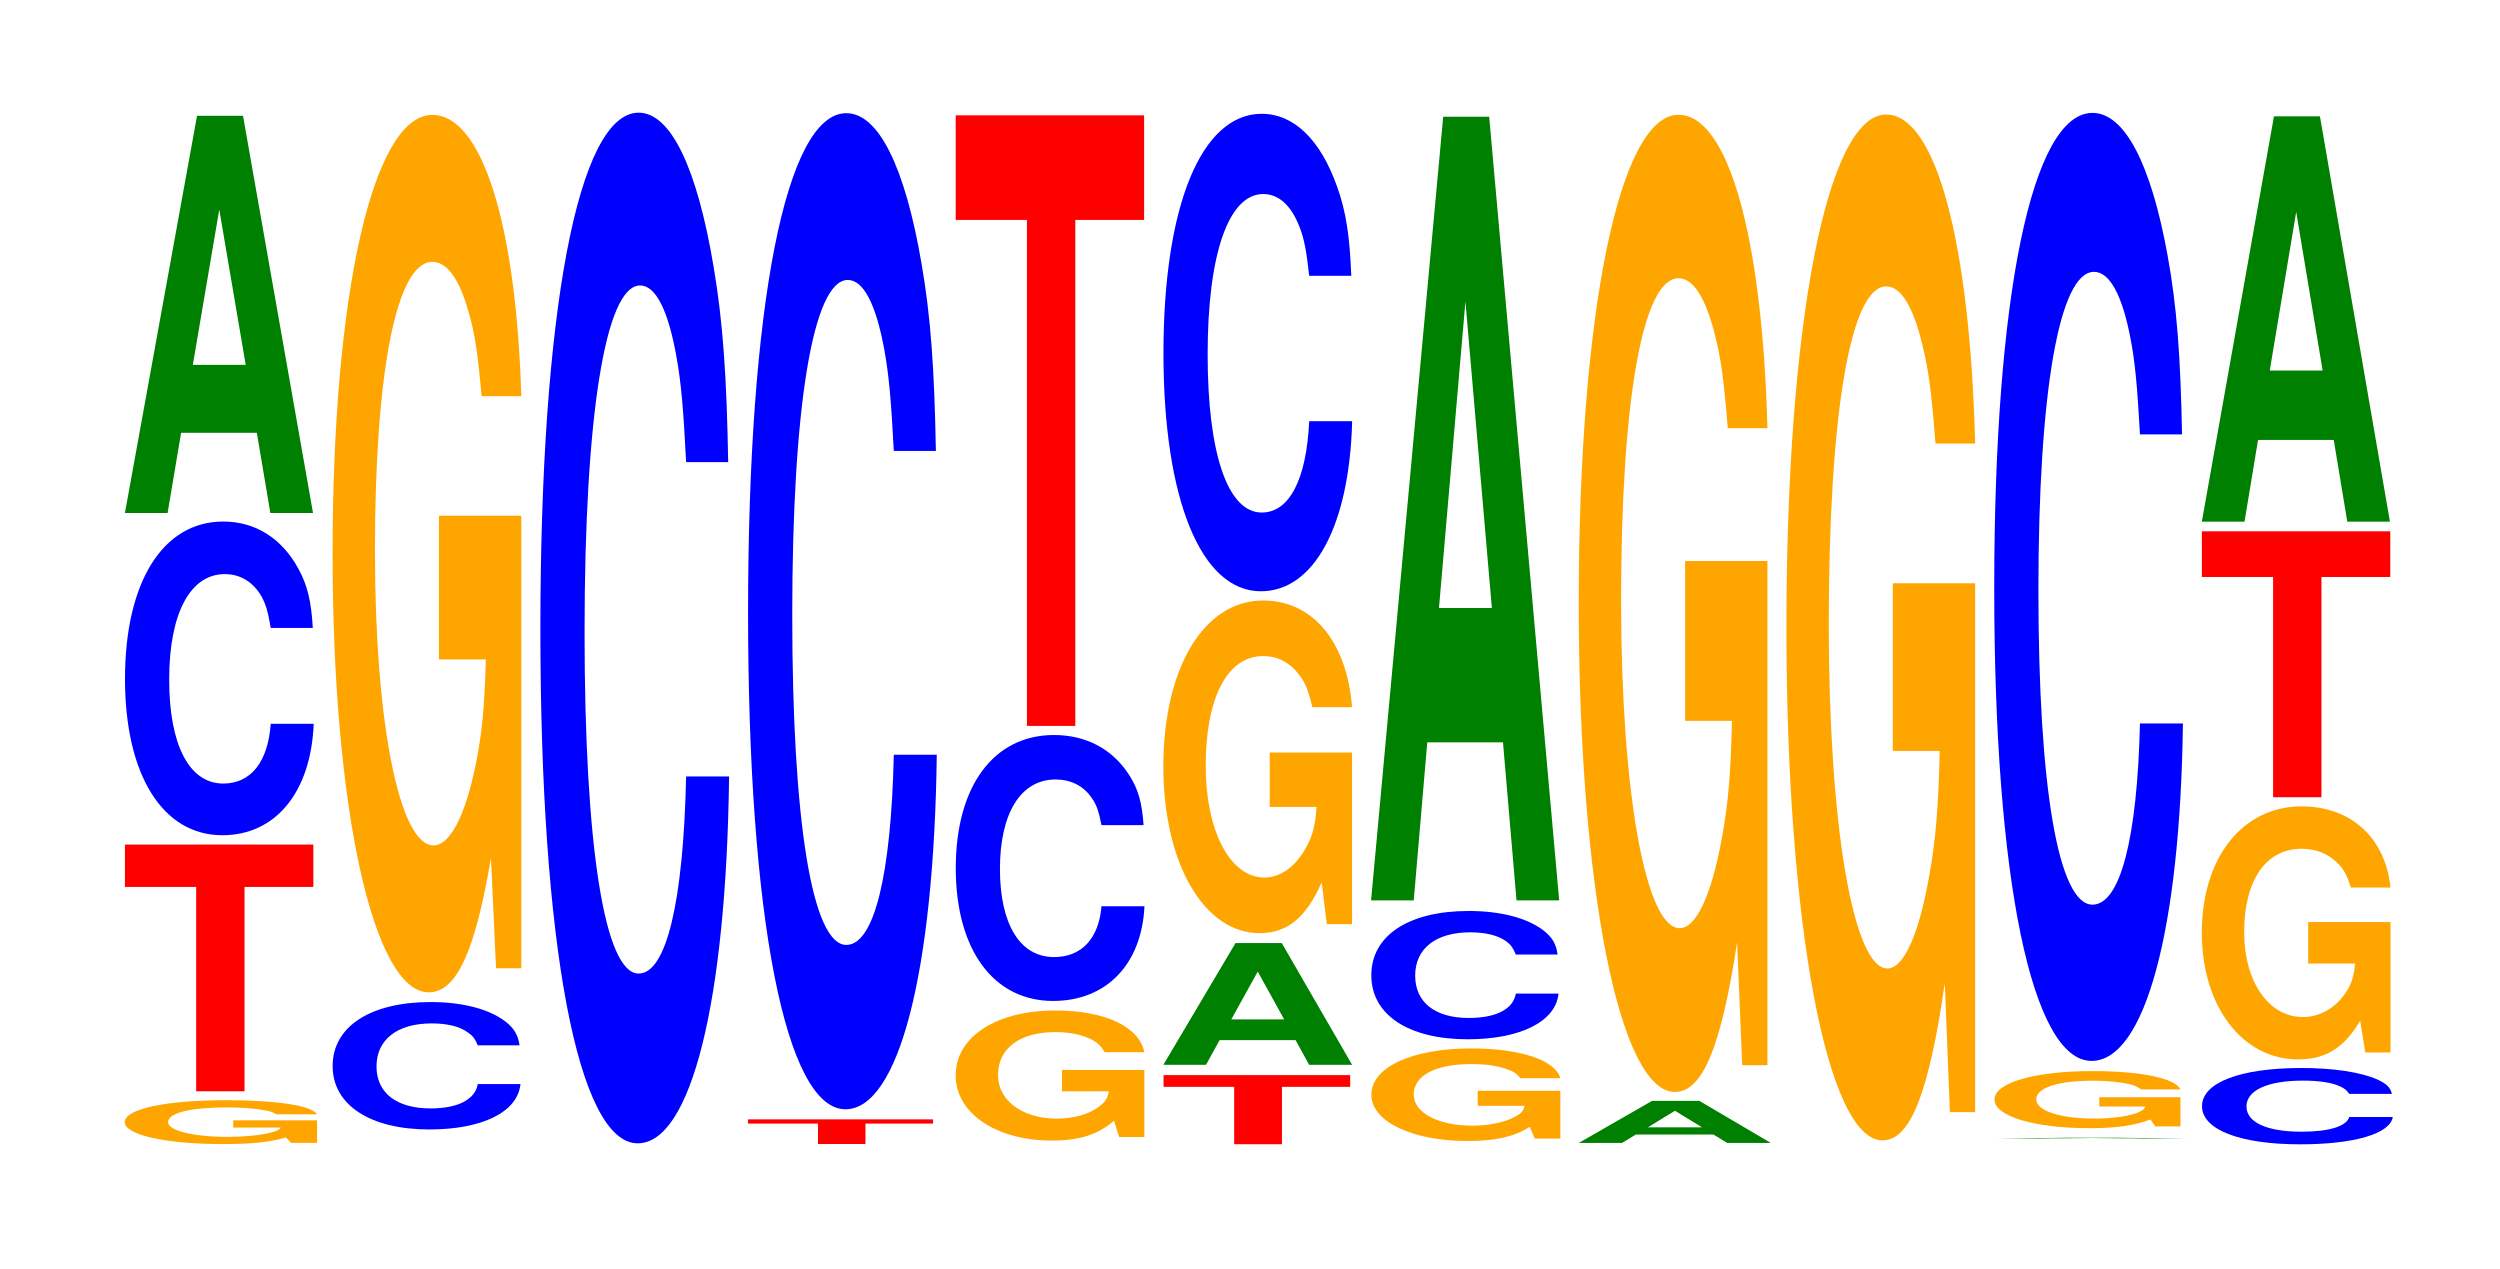<?xml version="1.0" encoding="UTF-8"?>
<svg xmlns="http://www.w3.org/2000/svg" xmlns:xlink="http://www.w3.org/1999/xlink" width="130pt" height="66pt" viewBox="0 0 130 66" version="1.1">
<defs>
<g>
<symbol overflow="visible" id="glyph0-0">
<path style="stroke:none;" d="M 10.625 -1.172 L 6.266 -1.172 L 6.266 -0.797 L 8.734 -0.797 C 8.672 -0.672 8.531 -0.609 8.203 -0.531 C 7.656 -0.391 6.844 -0.312 5.969 -0.312 C 4.172 -0.312 2.875 -0.641 2.875 -1.078 C 2.875 -1.547 4.016 -1.844 5.922 -1.844 C 6.688 -1.844 7.344 -1.797 7.844 -1.703 C 8.156 -1.656 8.312 -1.609 8.516 -1.484 L 10.625 -1.484 C 10.359 -1.938 8.531 -2.219 5.906 -2.219 C 2.766 -2.219 0.625 -1.766 0.625 -1.078 C 0.625 -0.406 2.781 0.062 5.719 0.062 C 7.188 0.062 8.172 -0.031 9 -0.281 L 9.281 0 L 10.625 0 Z M 10.625 -1.172 "/>
</symbol>
<symbol overflow="visible" id="glyph1-0">
<path style="stroke:none;" d="M 6.453 -10.625 L 10.031 -10.625 L 10.031 -12.828 L 0.234 -12.828 L 0.234 -10.625 L 3.938 -10.625 L 3.938 0 L 6.453 0 Z M 6.453 -10.625 "/>
</symbol>
<symbol overflow="visible" id="glyph2-0">
<path style="stroke:none;" d="M 10.438 -10.297 C 10.359 -11.641 10.172 -12.5 9.688 -13.375 C 8.828 -14.953 7.453 -15.828 5.781 -15.828 C 2.641 -15.828 0.672 -12.688 0.672 -7.641 C 0.672 -2.656 2.625 0.484 5.734 0.484 C 8.5 0.484 10.344 -1.75 10.484 -5.312 L 8.25 -5.312 C 8.109 -3.328 7.219 -2.203 5.781 -2.203 C 4.016 -2.203 2.969 -4.203 2.969 -7.609 C 2.969 -11.047 4.062 -13.094 5.859 -13.094 C 6.656 -13.094 7.312 -12.703 7.75 -11.969 C 8 -11.531 8.109 -11.125 8.25 -10.297 Z M 10.438 -10.297 "/>
</symbol>
<symbol overflow="visible" id="glyph3-0">
<path style="stroke:none;" d="M 7.234 -4.172 L 7.938 0 L 10.156 0 L 6.516 -20.656 L 4.125 -20.656 L 0.375 0 L 2.594 0 L 3.297 -4.172 Z M 6.656 -7.703 L 3.906 -7.703 L 5.281 -15.781 Z M 6.656 -7.703 "/>
</symbol>
<symbol overflow="visible" id="glyph4-0">
<path style="stroke:none;" d="M 10.391 -4.172 C 10.312 -4.719 10.109 -5.062 9.641 -5.422 C 8.797 -6.062 7.422 -6.422 5.766 -6.422 C 2.625 -6.422 0.672 -5.141 0.672 -3.094 C 0.672 -1.078 2.609 0.203 5.703 0.203 C 8.453 0.203 10.297 -0.703 10.438 -2.156 L 8.219 -2.156 C 8.078 -1.344 7.172 -0.891 5.766 -0.891 C 3.984 -0.891 2.953 -1.703 2.953 -3.078 C 2.953 -4.469 4.031 -5.312 5.828 -5.312 C 6.625 -5.312 7.281 -5.156 7.703 -4.844 C 7.953 -4.672 8.078 -4.516 8.219 -4.172 Z M 10.391 -4.172 "/>
</symbol>
<symbol overflow="visible" id="glyph5-0">
<path style="stroke:none;" d="M 10.422 -23.406 L 6.141 -23.406 L 6.141 -15.938 L 8.578 -15.938 C 8.516 -13.5 8.375 -12 8.047 -10.453 C 7.516 -7.828 6.719 -6.266 5.859 -6.266 C 4.094 -6.266 2.812 -12.594 2.812 -21.562 C 2.812 -30.938 3.938 -36.609 5.797 -36.609 C 6.562 -36.609 7.203 -35.719 7.688 -33.984 C 8 -32.906 8.156 -31.891 8.359 -29.625 L 10.422 -29.625 C 10.156 -38.578 8.375 -44.25 5.797 -44.25 C 2.719 -44.25 0.609 -35 0.609 -21.438 C 0.609 -8.234 2.719 1.375 5.609 1.375 C 7.047 1.375 8.016 -0.719 8.844 -5.609 L 9.109 0.125 L 10.422 0.125 Z M 10.422 -23.406 "/>
</symbol>
<symbol overflow="visible" id="glyph6-0">
<path style="stroke:none;" d="M 10.438 -33.812 C 10.359 -38.234 10.172 -41.047 9.688 -43.922 C 8.828 -49.109 7.453 -51.984 5.781 -51.984 C 2.641 -51.984 0.672 -41.672 0.672 -25.109 C 0.672 -8.703 2.625 1.609 5.734 1.609 C 8.5 1.609 10.344 -5.75 10.484 -17.469 L 8.25 -17.469 C 8.109 -10.938 7.219 -7.219 5.781 -7.219 C 4.016 -7.219 2.969 -13.828 2.969 -24.969 C 2.969 -36.266 4.062 -43 5.859 -43 C 6.656 -43 7.312 -41.75 7.75 -39.281 C 8 -37.891 8.109 -36.547 8.25 -33.812 Z M 10.438 -33.812 "/>
</symbol>
<symbol overflow="visible" id="glyph7-0">
<path style="stroke:none;" d="M 6.344 -1.062 L 9.859 -1.062 L 9.859 -1.281 L 0.234 -1.281 L 0.234 -1.062 L 3.875 -1.062 L 3.875 0 L 6.344 0 Z M 6.344 -1.062 "/>
</symbol>
<symbol overflow="visible" id="glyph8-0">
<path style="stroke:none;" d="M 10.438 -32.672 C 10.359 -36.953 10.172 -39.656 9.688 -42.438 C 8.828 -47.453 7.453 -50.234 5.781 -50.234 C 2.641 -50.234 0.672 -40.266 0.672 -24.266 C 0.672 -8.406 2.625 1.562 5.734 1.562 C 8.5 1.562 10.344 -5.562 10.484 -16.875 L 8.25 -16.875 C 8.109 -10.578 7.219 -6.984 5.781 -6.984 C 4.016 -6.984 2.969 -13.359 2.969 -24.141 C 2.969 -35.047 4.062 -41.562 5.859 -41.562 C 6.656 -41.562 7.312 -40.344 7.75 -37.969 C 8 -36.609 8.109 -35.328 8.25 -32.672 Z M 10.438 -32.672 "/>
</symbol>
<symbol overflow="visible" id="glyph9-0">
<path style="stroke:none;" d="M 10.422 -3.469 L 6.141 -3.469 L 6.141 -2.359 L 8.578 -2.359 C 8.516 -2 8.375 -1.781 8.047 -1.547 C 7.516 -1.156 6.719 -0.938 5.859 -0.938 C 4.094 -0.938 2.812 -1.875 2.812 -3.203 C 2.812 -4.594 3.938 -5.438 5.797 -5.438 C 6.562 -5.438 7.203 -5.297 7.688 -5.047 C 8 -4.875 8.156 -4.734 8.359 -4.391 L 10.422 -4.391 C 10.156 -5.719 8.375 -6.562 5.797 -6.562 C 2.719 -6.562 0.609 -5.188 0.609 -3.188 C 0.609 -1.219 2.719 0.203 5.609 0.203 C 7.047 0.203 8.016 -0.109 8.844 -0.828 L 9.109 0.016 L 10.422 0.016 Z M 10.422 -3.469 "/>
</symbol>
<symbol overflow="visible" id="glyph10-0">
<path style="stroke:none;" d="M 10.438 -8.719 C 10.359 -9.859 10.172 -10.578 9.688 -11.328 C 8.828 -12.672 7.453 -13.406 5.781 -13.406 C 2.641 -13.406 0.672 -10.75 0.672 -6.484 C 0.672 -2.25 2.625 0.422 5.734 0.422 C 8.5 0.422 10.344 -1.484 10.484 -4.5 L 8.25 -4.5 C 8.109 -2.828 7.219 -1.859 5.781 -1.859 C 4.016 -1.859 2.969 -3.562 2.969 -6.438 C 2.969 -9.359 4.062 -11.094 5.859 -11.094 C 6.656 -11.094 7.312 -10.766 7.75 -10.125 C 8 -9.766 8.109 -9.422 8.25 -8.719 Z M 10.438 -8.719 "/>
</symbol>
<symbol overflow="visible" id="glyph11-0">
<path style="stroke:none;" d="M 6.453 -26.312 L 10.031 -26.312 L 10.031 -31.75 L 0.234 -31.75 L 0.234 -26.312 L 3.938 -26.312 L 3.938 0 L 6.453 0 Z M 6.453 -26.312 "/>
</symbol>
<symbol overflow="visible" id="glyph12-0">
<path style="stroke:none;" d="M 6.391 -2.984 L 9.938 -2.984 L 9.938 -3.594 L 0.234 -3.594 L 0.234 -2.984 L 3.906 -2.984 L 3.906 0 L 6.391 0 Z M 6.391 -2.984 "/>
</symbol>
<symbol overflow="visible" id="glyph13-0">
<path style="stroke:none;" d="M 7.25 -1.281 L 7.953 0 L 10.188 0 L 6.531 -6.328 L 4.125 -6.328 L 0.375 0 L 2.594 0 L 3.297 -1.281 Z M 6.656 -2.359 L 3.906 -2.359 L 5.281 -4.844 Z M 6.656 -2.359 "/>
</symbol>
<symbol overflow="visible" id="glyph14-0">
<path style="stroke:none;" d="M 10.422 -8.875 L 6.141 -8.875 L 6.141 -6.047 L 8.578 -6.047 C 8.516 -5.125 8.375 -4.547 8.047 -3.969 C 7.516 -2.969 6.719 -2.375 5.859 -2.375 C 4.094 -2.375 2.812 -4.781 2.812 -8.172 C 2.812 -11.734 3.938 -13.891 5.797 -13.891 C 6.562 -13.891 7.203 -13.547 7.688 -12.891 C 8 -12.484 8.156 -12.094 8.359 -11.234 L 10.422 -11.234 C 10.156 -14.641 8.375 -16.781 5.797 -16.781 C 2.719 -16.781 0.609 -13.281 0.609 -8.141 C 0.609 -3.125 2.719 0.516 5.609 0.516 C 7.047 0.516 8.016 -0.266 8.844 -2.125 L 9.109 0.047 L 10.422 0.047 Z M 10.422 -8.875 "/>
</symbol>
<symbol overflow="visible" id="glyph15-0">
<path style="stroke:none;" d="M 10.438 -15.656 C 10.359 -17.703 10.172 -19 9.688 -20.328 C 8.828 -22.734 7.453 -24.078 5.781 -24.078 C 2.641 -24.078 0.672 -19.297 0.672 -11.625 C 0.672 -4.031 2.625 0.75 5.734 0.75 C 8.5 0.75 10.344 -2.656 10.484 -8.094 L 8.25 -8.094 C 8.109 -5.062 7.219 -3.344 5.781 -3.344 C 4.016 -3.344 2.969 -6.406 2.969 -11.562 C 2.969 -16.797 4.062 -19.906 5.859 -19.906 C 6.656 -19.906 7.312 -19.328 7.75 -18.188 C 8 -17.547 8.109 -16.922 8.25 -15.656 Z M 10.438 -15.656 "/>
</symbol>
<symbol overflow="visible" id="glyph16-0">
<path style="stroke:none;" d="M 10.453 -2.469 L 6.156 -2.469 L 6.156 -1.688 L 8.594 -1.688 C 8.547 -1.422 8.391 -1.266 8.078 -1.109 C 7.547 -0.828 6.734 -0.656 5.875 -0.656 C 4.109 -0.656 2.828 -1.328 2.828 -2.266 C 2.828 -3.266 3.953 -3.859 5.828 -3.859 C 6.594 -3.859 7.234 -3.766 7.719 -3.578 C 8.031 -3.469 8.188 -3.359 8.375 -3.125 L 10.453 -3.125 C 10.188 -4.062 8.391 -4.672 5.812 -4.672 C 2.719 -4.672 0.625 -3.688 0.625 -2.266 C 0.625 -0.875 2.734 0.141 5.625 0.141 C 7.078 0.141 8.047 -0.078 8.859 -0.594 L 9.125 0.016 L 10.453 0.016 Z M 10.453 -2.469 "/>
</symbol>
<symbol overflow="visible" id="glyph17-0">
<path style="stroke:none;" d="M 10.359 -4.203 C 10.281 -4.766 10.078 -5.109 9.609 -5.469 C 8.766 -6.109 7.391 -6.469 5.734 -6.469 C 2.609 -6.469 0.672 -5.188 0.672 -3.125 C 0.672 -1.078 2.594 0.203 5.688 0.203 C 8.422 0.203 10.266 -0.719 10.406 -2.172 L 8.188 -2.172 C 8.047 -1.359 7.156 -0.906 5.734 -0.906 C 3.984 -0.906 2.953 -1.719 2.953 -3.109 C 2.953 -4.516 4.031 -5.359 5.812 -5.359 C 6.609 -5.359 7.266 -5.203 7.688 -4.891 C 7.922 -4.719 8.047 -4.547 8.188 -4.203 Z M 10.359 -4.203 "/>
</symbol>
<symbol overflow="visible" id="glyph18-0">
<path style="stroke:none;" d="M 7.234 -8.219 L 7.938 0 L 10.156 0 L 6.516 -40.75 L 4.125 -40.75 L 0.375 0 L 2.594 0 L 3.297 -8.219 Z M 6.656 -15.203 L 3.906 -15.203 L 5.281 -31.141 Z M 6.656 -15.203 "/>
</symbol>
<symbol overflow="visible" id="glyph19-0">
<path style="stroke:none;" d="M 7.391 -0.438 L 8.109 0 L 10.375 0 L 6.656 -2.188 L 4.203 -2.188 L 0.391 0 L 2.641 0 L 3.359 -0.438 Z M 6.797 -0.812 L 3.984 -0.812 L 5.391 -1.672 Z M 6.797 -0.812 "/>
</symbol>
<symbol overflow="visible" id="glyph20-0">
<path style="stroke:none;" d="M 10.422 -26.078 L 6.141 -26.078 L 6.141 -17.766 L 8.578 -17.766 C 8.516 -15.031 8.375 -13.375 8.047 -11.641 C 7.516 -8.719 6.719 -6.984 5.859 -6.984 C 4.094 -6.984 2.812 -14.031 2.812 -24.016 C 2.812 -34.453 3.938 -40.781 5.797 -40.781 C 6.562 -40.781 7.203 -39.781 7.688 -37.844 C 8 -36.656 8.156 -35.516 8.359 -32.984 L 10.422 -32.984 C 10.156 -42.969 8.375 -49.281 5.797 -49.281 C 2.719 -49.281 0.609 -38.984 0.609 -23.875 C 0.609 -9.172 2.719 1.531 5.609 1.531 C 7.047 1.531 8.016 -0.797 8.844 -6.25 L 9.109 0.141 L 10.422 0.141 Z M 10.422 -26.078 "/>
</symbol>
<symbol overflow="visible" id="glyph21-0">
<path style="stroke:none;" d="M 10.422 -27.359 L 6.141 -27.359 L 6.141 -18.641 L 8.578 -18.641 C 8.516 -15.781 8.375 -14.031 8.047 -12.219 C 7.516 -9.141 6.719 -7.328 5.859 -7.328 C 4.094 -7.328 2.812 -14.734 2.812 -25.203 C 2.812 -36.156 3.938 -42.797 5.797 -42.797 C 6.562 -42.797 7.203 -41.75 7.688 -39.719 C 8 -38.469 8.156 -37.281 8.359 -34.625 L 10.422 -34.625 C 10.156 -45.094 8.375 -51.734 5.797 -51.734 C 2.719 -51.734 0.609 -40.906 0.609 -25.062 C 0.609 -9.641 2.719 1.609 5.609 1.609 C 7.047 1.609 8.016 -0.844 8.844 -6.562 L 9.109 0.141 L 10.422 0.141 Z M 10.422 -27.359 "/>
</symbol>
<symbol overflow="visible" id="glyph22-0">
<path style="stroke:none;" d="M 7.5 -0.016 L 8.219 0 L 10.516 0 L 6.75 -0.047 L 4.266 -0.047 L 0.391 0 L 2.672 0 L 3.406 -0.016 Z M 6.891 -0.016 L 4.047 -0.016 L 5.469 -0.031 Z M 6.891 -0.016 "/>
</symbol>
<symbol overflow="visible" id="glyph23-0">
<path style="stroke:none;" d="M 10.281 -1.516 L 6.062 -1.516 L 6.062 -1.031 L 8.453 -1.031 C 8.391 -0.875 8.25 -0.781 7.938 -0.672 C 7.422 -0.5 6.625 -0.406 5.781 -0.406 C 4.031 -0.406 2.781 -0.812 2.781 -1.406 C 2.781 -2 3.891 -2.375 5.719 -2.375 C 6.469 -2.375 7.109 -2.312 7.594 -2.203 C 7.891 -2.141 8.047 -2.062 8.234 -1.922 L 10.281 -1.922 C 10.016 -2.5 8.25 -2.875 5.703 -2.875 C 2.672 -2.875 0.609 -2.266 0.609 -1.391 C 0.609 -0.531 2.688 0.094 5.531 0.094 C 6.953 0.094 7.906 -0.047 8.719 -0.359 L 8.969 0 L 10.281 0 Z M 10.281 -1.516 "/>
</symbol>
<symbol overflow="visible" id="glyph24-0">
<path style="stroke:none;" d="M 10.438 -31.094 C 10.359 -35.156 10.172 -37.734 9.688 -40.391 C 8.828 -45.156 7.453 -47.812 5.781 -47.812 C 2.641 -47.812 0.672 -38.328 0.672 -23.094 C 0.672 -8 2.625 1.484 5.734 1.484 C 8.5 1.484 10.344 -5.297 10.484 -16.062 L 8.25 -16.062 C 8.109 -10.062 7.219 -6.641 5.781 -6.641 C 4.016 -6.641 2.969 -12.703 2.969 -22.969 C 2.969 -33.359 4.062 -39.547 5.859 -39.547 C 6.656 -39.547 7.312 -38.391 7.75 -36.125 C 8 -34.844 8.109 -33.609 8.25 -31.094 Z M 10.438 -31.094 "/>
</symbol>
<symbol overflow="visible" id="glyph25-0">
<path style="stroke:none;" d="M 10.562 -2.5 C 10.484 -2.828 10.281 -3.031 9.797 -3.25 C 8.938 -3.625 7.547 -3.844 5.859 -3.844 C 2.656 -3.844 0.688 -3.078 0.688 -1.859 C 0.688 -0.641 2.641 0.125 5.797 0.125 C 8.594 0.125 10.469 -0.422 10.609 -1.297 L 8.344 -1.297 C 8.203 -0.812 7.297 -0.531 5.859 -0.531 C 4.062 -0.531 3 -1.016 3 -1.844 C 3 -2.688 4.109 -3.188 5.938 -3.188 C 6.734 -3.188 7.406 -3.094 7.828 -2.906 C 8.078 -2.797 8.203 -2.703 8.344 -2.5 Z M 10.562 -2.5 "/>
</symbol>
<symbol overflow="visible" id="glyph26-0">
<path style="stroke:none;" d="M 10.422 -6.75 L 6.141 -6.75 L 6.141 -4.594 L 8.578 -4.594 C 8.516 -3.891 8.375 -3.469 8.047 -3.016 C 7.516 -2.25 6.719 -1.812 5.859 -1.812 C 4.094 -1.812 2.812 -3.641 2.812 -6.219 C 2.812 -8.922 3.938 -10.562 5.797 -10.562 C 6.562 -10.562 7.203 -10.297 7.688 -9.797 C 8 -9.484 8.156 -9.188 8.359 -8.547 L 10.422 -8.547 C 10.156 -11.125 8.375 -12.766 5.797 -12.766 C 2.719 -12.766 0.609 -10.094 0.609 -6.188 C 0.609 -2.375 2.719 0.391 5.609 0.391 C 7.047 0.391 8.016 -0.203 8.844 -1.625 L 9.109 0.031 L 10.422 0.031 Z M 10.422 -6.75 "/>
</symbol>
<symbol overflow="visible" id="glyph27-0">
<path style="stroke:none;" d="M 6.453 -11.453 L 10.031 -11.453 L 10.031 -13.828 L 0.234 -13.828 L 0.234 -11.453 L 3.938 -11.453 L 3.938 0 L 6.453 0 Z M 6.453 -11.453 "/>
</symbol>
<symbol overflow="visible" id="glyph28-0">
<path style="stroke:none;" d="M 7.234 -4.25 L 7.938 0 L 10.156 0 L 6.516 -21.078 L 4.125 -21.078 L 0.375 0 L 2.594 0 L 3.297 -4.25 Z M 6.656 -7.859 L 3.906 -7.859 L 5.281 -16.109 Z M 6.656 -7.859 "/>
</symbol>
</g>
</defs>
<g id="surface1">
<g style="fill:rgb(100%,64.647%,0%);fill-opacity:1;">
  <use xlink:href="#glyph0-0" x="5.862" y="59.429"/>
</g>
<g style="fill:rgb(100%,0%,0%);fill-opacity:1;">
  <use xlink:href="#glyph1-0" x="6.263" y="56.746"/>
</g>
<g style="fill:rgb(0%,0%,100%);fill-opacity:1;">
  <use xlink:href="#glyph2-0" x="5.828" y="42.948"/>
</g>
<g style="fill:rgb(0%,50.194%,0%);fill-opacity:1;">
  <use xlink:href="#glyph3-0" x="6.121" y="26.677"/>
</g>
<g style="fill:rgb(0%,0%,100%);fill-opacity:1;">
  <use xlink:href="#glyph4-0" x="16.625" y="58.529"/>
</g>
<g style="fill:rgb(100%,64.647%,0%);fill-opacity:1;">
  <use xlink:href="#glyph5-0" x="16.685" y="50.226"/>
</g>
<g style="fill:rgb(0%,0%,100%);fill-opacity:1;">
  <use xlink:href="#glyph6-0" x="27.428" y="57.844"/>
</g>
<g style="fill:rgb(100%,0%,0%);fill-opacity:1;">
  <use xlink:href="#glyph7-0" x="38.66" y="59.488"/>
</g>
<g style="fill:rgb(0%,0%,100%);fill-opacity:1;">
  <use xlink:href="#glyph8-0" x="38.228" y="56.12"/>
</g>
<g style="fill:rgb(100%,64.647%,0%);fill-opacity:1;">
  <use xlink:href="#glyph9-0" x="49.085" y="59.107"/>
</g>
<g style="fill:rgb(0%,0%,100%);fill-opacity:1;">
  <use xlink:href="#glyph10-0" x="49.028" y="51.627"/>
</g>
<g style="fill:rgb(100%,0%,0%);fill-opacity:1;">
  <use xlink:href="#glyph11-0" x="49.463" y="37.748"/>
</g>
<g style="fill:rgb(100%,0%,0%);fill-opacity:1;">
  <use xlink:href="#glyph12-0" x="60.271" y="59.5"/>
</g>
<g style="fill:rgb(0%,50.194%,0%);fill-opacity:1;">
  <use xlink:href="#glyph13-0" x="60.121" y="55.368"/>
</g>
<g style="fill:rgb(100%,64.647%,0%);fill-opacity:1;">
  <use xlink:href="#glyph14-0" x="59.885" y="48.007"/>
</g>
<g style="fill:rgb(0%,0%,100%);fill-opacity:1;">
  <use xlink:href="#glyph15-0" x="59.828" y="29.996"/>
</g>
<g style="fill:rgb(100%,64.647%,0%);fill-opacity:1;">
  <use xlink:href="#glyph16-0" x="70.685" y="59.191"/>
</g>
<g style="fill:rgb(0%,0%,100%);fill-opacity:1;">
  <use xlink:href="#glyph17-0" x="70.636" y="53.84"/>
</g>
<g style="fill:rgb(0%,50.194%,0%);fill-opacity:1;">
  <use xlink:href="#glyph18-0" x="70.921" y="46.82"/>
</g>
<g style="fill:rgb(0%,50.194%,0%);fill-opacity:1;">
  <use xlink:href="#glyph19-0" x="81.706" y="59.432"/>
</g>
<g style="fill:rgb(100%,64.647%,0%);fill-opacity:1;">
  <use xlink:href="#glyph20-0" x="81.485" y="55.25"/>
</g>
<g style="fill:rgb(100%,64.647%,0%);fill-opacity:1;">
  <use xlink:href="#glyph21-0" x="92.285" y="57.69"/>
</g>
<g style="fill:rgb(0%,50.194%,0%);fill-opacity:1;">
  <use xlink:href="#glyph22-0" x="103.325" y="59.208"/>
</g>
<g style="fill:rgb(100%,64.647%,0%);fill-opacity:1;">
  <use xlink:href="#glyph23-0" x="103.103" y="58.572"/>
</g>
<g style="fill:rgb(0%,0%,100%);fill-opacity:1;">
  <use xlink:href="#glyph24-0" x="103.028" y="53.683"/>
</g>
<g style="fill:rgb(0%,0%,100%);fill-opacity:1;">
  <use xlink:href="#glyph25-0" x="113.817" y="59.38"/>
</g>
<g style="fill:rgb(100%,64.647%,0%);fill-opacity:1;">
  <use xlink:href="#glyph26-0" x="113.885" y="54.698"/>
</g>
<g style="fill:rgb(100%,0%,0%);fill-opacity:1;">
  <use xlink:href="#glyph27-0" x="114.263" y="41.456"/>
</g>
<g style="fill:rgb(0%,50.194%,0%);fill-opacity:1;">
  <use xlink:href="#glyph28-0" x="114.121" y="27.128"/>
</g>
</g>
</svg>
